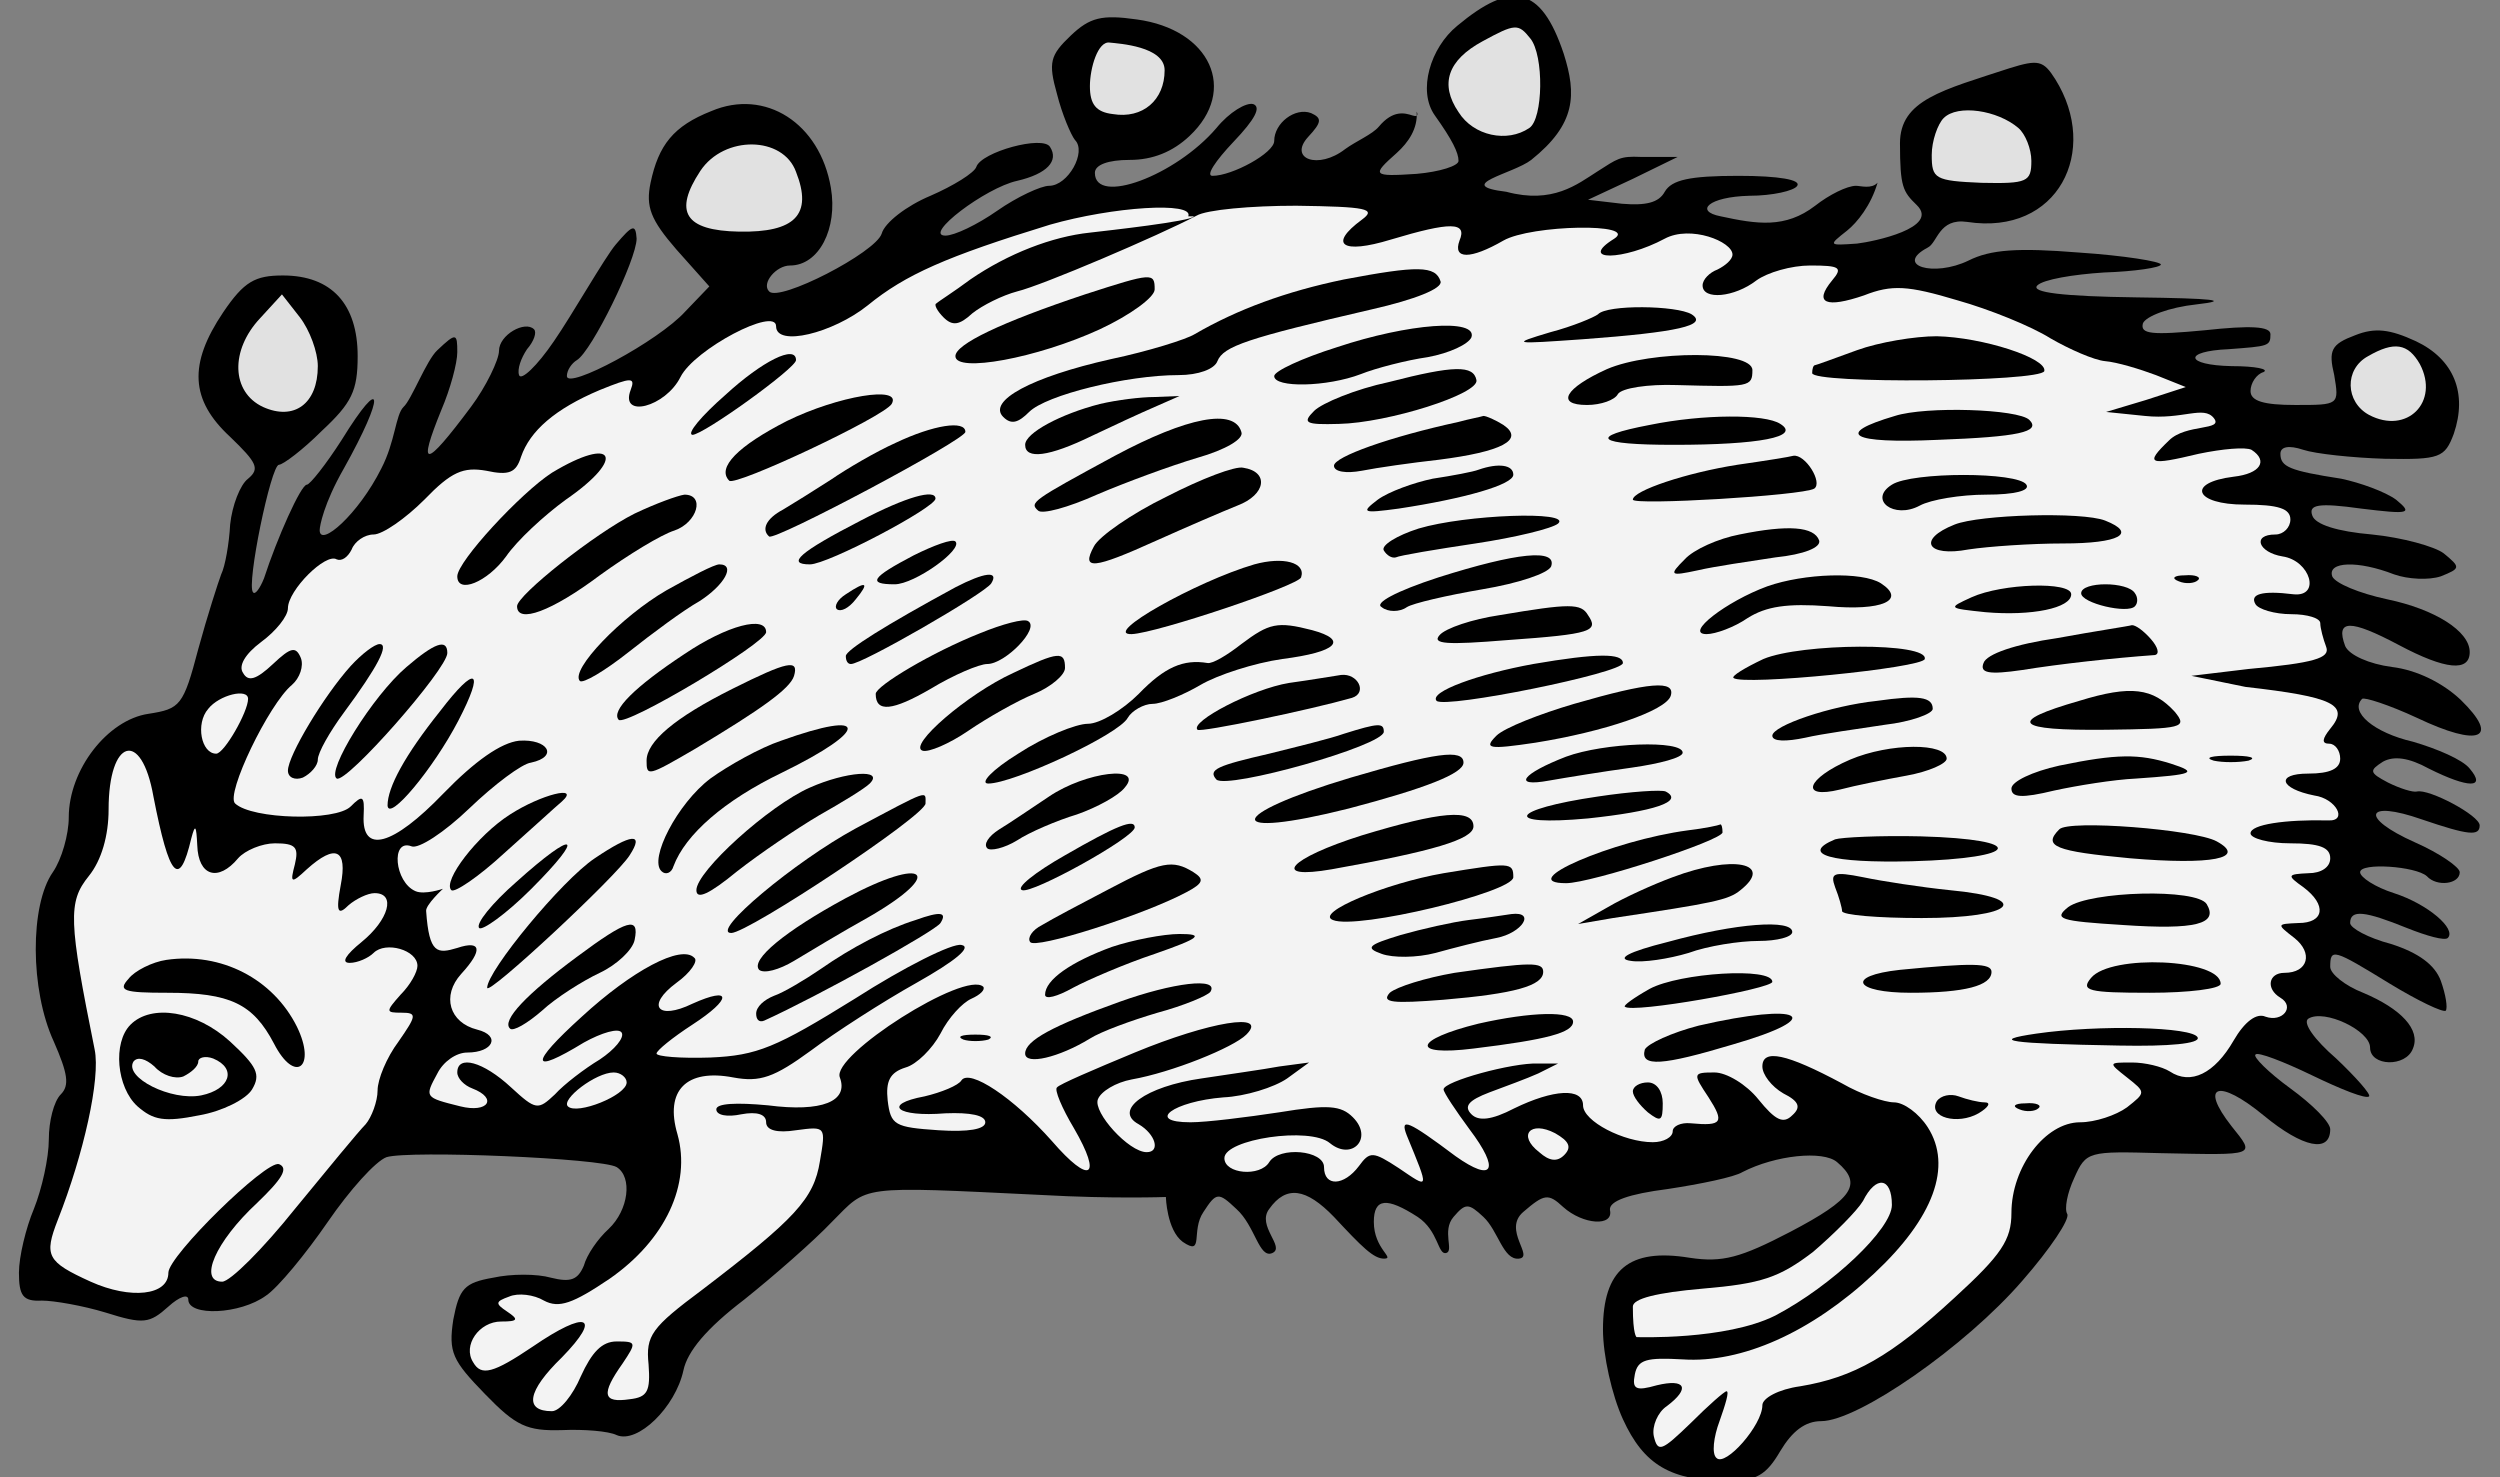 <?xml version="1.0" encoding="UTF-8" standalone="no"?>
<!DOCTYPE svg PUBLIC "-//W3C//DTD SVG 1.1//EN" "http://www.w3.org/Graphics/SVG/1.1/DTD/svg11.dtd">
<svg xmlns:dc="http://purl.org/dc/elements/1.1/" version="1.1" xmlns:xl="http://www.w3.org/1999/xlink" xmlns="http://www.w3.org/2000/svg" viewBox="63 90 297 175.5" width="297" height="175.5">
  <rect x="63" y="90" width="297" height="175.5" fill="#808080" stroke="none"/>
  <defs>
    <clipPath id="artboard_clip_path">
      <path d="M 63 90 L 360 90 L 360 265.5 L 63 265.5 Z"/>
    </clipPath>
  </defs>
  <g id="Hedgehog_Impaling_Grapes_(2)" stroke="none" stroke-opacity="1" stroke-dasharray="none" fill="none" fill-opacity="1">
    <title>Hedgehog Impaling Grapes (2)</title>
    <g id="Hedgehog_Impaling_Grapes_(2)_Layer_2" clip-path="url(#artboard_clip_path)">
      <title>Layer 2</title>
      <g id="Group_1074">
        <g id="Graphic_1183">
          <path d="M 230.798 103.715 C 229.901 103.429 228.506 103.011 226.803 105.047 C 226.038 105.962 224.111 106.763 222.809 107.709 C 219.613 110.195 216.033 108.878 218.4 106.274 C 220.057 104.499 220.057 104.026 218.755 103.434 C 216.862 102.724 214.376 104.617 214.376 106.748 C 214.376 108.168 209.405 110.89 207.038 110.89 C 206.21 110.89 207.393 109.115 209.524 106.866 C 212.127 104.144 212.837 102.724 211.891 102.369 C 211.062 102.132 209.05 103.316 207.512 105.209 C 202.659 110.89 193.072 114.441 193.072 110.535 C 193.072 109.588 194.611 108.997 197.215 108.997 C 199.937 108.997 202.304 108.05 204.316 106.156 C 210.115 100.712 206.801 93.492 198.043 92.309 C 193.901 91.717 192.481 92.072 190.232 94.202 C 187.746 96.569 187.51 97.398 188.575 101.185 C 189.167 103.552 190.232 106.038 190.705 106.629 C 192.125 108.05 189.877 112.074 187.628 112.074 C 186.681 112.074 183.841 113.376 181.474 115.033 C 179.107 116.69 176.384 117.991 175.319 117.991 C 172.597 117.991 180.053 112.311 183.841 111.482 C 187.391 110.654 188.812 109.115 187.746 107.458 C 186.918 106.038 179.58 108.05 178.988 109.825 C 178.751 110.535 176.266 112.074 173.544 113.257 C 170.703 114.441 168.1 116.453 167.745 117.755 C 167.034 120.004 155.554 125.921 154.371 124.619 C 153.424 123.672 155.199 121.542 156.856 121.542 C 160.288 121.542 162.537 117.163 161.709 112.311 C 160.407 104.617 153.897 100.475 147.506 103.197 C 143.009 104.973 141.233 107.221 140.286 111.719 C 139.695 114.559 140.286 116.098 143.364 119.648 L 147.269 124.028 L 144.429 126.986 C 141.233 130.537 130.345 136.336 130.345 134.679 C 130.345 133.969 130.936 133.141 131.528 132.786 C 133.304 131.721 138.629 120.832 138.629 118.347 C 138.511 116.571 138.156 116.69 136.144 119.057 C 134.842 120.595 130.936 127.46 128.806 130.537 C 126.794 133.496 124.9 135.271 124.664 134.561 C 124.427 133.851 124.9 132.549 125.611 131.484 C 126.439 130.537 126.794 129.472 126.439 129.117 C 125.374 128.052 122.282 129.782 122.282 131.676 C 122.282 132.741 120.728 135.966 118.953 138.334 C 113.391 145.79 112.592 145.686 115.432 138.703 C 116.497 136.218 117.326 133.141 117.326 131.839 C 117.326 129.59 117.207 129.472 114.959 131.602 C 113.657 132.786 111.881 137.52 110.935 138.348 C 109.988 139.295 109.958 142.461 108.301 145.657 C 105.579 151.101 100.978 155.11 100.978 152.98 C 100.978 152.506 101.466 149.829 103.833 145.686 C 108.804 136.81 108.568 134.206 103.597 142.254 C 101.703 145.213 99.809 147.58 99.454 147.58 C 98.744 147.58 95.904 153.971 94.365 158.705 C 93.892 159.889 93.3 160.717 93.063 160.362 C 92.235 159.534 95.194 145.213 96.14 145.213 C 96.614 145.213 98.981 143.438 101.23 141.189 C 104.78 137.875 105.49 136.455 105.49 132.312 C 105.49 126.158 102.413 122.726 96.614 122.726 C 93.3 122.726 91.998 123.436 89.513 127.105 C 85.37 133.259 85.607 137.52 90.341 141.899 C 93.537 144.976 93.892 145.686 92.471 146.87 C 91.525 147.58 90.578 150.065 90.341 152.314 C 90.223 154.563 89.749 157.285 89.276 158.232 C 88.921 159.179 87.619 163.203 86.554 167.108 C 84.778 173.855 84.423 174.21 80.636 174.801 C 75.784 175.512 71.168 181.429 71.168 187.11 C 71.168 189.122 70.339 192.081 69.274 193.62 C 66.552 197.525 66.552 207.585 69.392 213.74 C 71.049 217.527 71.286 218.947 70.221 220.013 C 69.392 220.841 68.801 223.208 68.801 225.339 C 68.801 227.587 67.972 231.256 67.025 233.623 C 66.078 235.872 65.25 239.304 65.25 241.198 C 65.25 243.92 65.723 244.63 67.972 244.512 C 69.392 244.512 72.825 245.104 75.547 245.932 C 80.044 247.352 80.754 247.234 83.003 245.222 C 84.305 244.038 85.37 243.683 85.37 244.394 C 85.37 246.406 91.525 246.169 94.602 243.92 C 96.022 242.973 99.336 238.949 101.94 235.162 C 104.544 231.375 107.621 227.942 108.923 227.469 C 111.645 226.64 134.487 227.587 136.262 228.653 C 138.156 229.836 137.683 233.742 135.316 235.99 C 134.014 237.174 132.712 239.068 132.357 240.37 C 131.647 242.026 130.818 242.382 128.451 241.79 C 126.794 241.316 123.717 241.316 121.587 241.79 C 118.154 242.382 117.562 243.092 116.852 246.761 C 116.261 250.666 116.734 251.613 120.64 255.637 C 124.309 259.425 125.611 260.016 129.753 259.898 C 132.357 259.78 135.316 260.016 136.262 260.49 C 138.748 261.555 143.245 257.176 144.192 252.797 C 144.666 250.548 146.914 247.826 151.412 244.394 C 154.962 241.553 159.696 237.411 161.827 235.162 C 166.206 230.783 164.667 230.901 186.8 231.966 C 195.203 232.44 201.505 232.203 201.505 232.203 C 201.505 232.203 201.609 236.109 203.502 237.529 C 206.106 239.304 204.434 236.227 205.973 233.978 C 207.512 231.611 207.748 231.611 209.879 233.623 C 212.127 235.635 212.567 239.566 214.154 238.861 C 215.742 238.155 212.246 235.635 213.784 233.623 C 215.796 230.783 218.163 231.138 221.477 234.57 C 224.791 238.121 226.196 239.566 227.469 239.526 C 228.742 239.487 226.211 238.358 226.211 235.162 C 226.211 232.321 227.75 232.203 231.419 234.57 C 233.904 236.227 233.804 239.09 234.792 238.861 C 235.78 238.631 234.26 236.227 235.68 234.57 C 237.1 232.913 237.455 232.913 239.23 234.57 C 241.006 236.227 241.57 239.724 243.447 239.526 C 245.324 239.328 241.479 236.109 243.965 233.978 C 246.45 231.848 246.923 231.73 248.699 233.387 C 251.066 235.517 254.735 235.754 254.261 233.742 C 254.143 232.677 256.51 231.848 261.126 231.256 C 265.032 230.665 269.056 229.836 270.002 229.244 C 273.908 227.232 279.589 226.64 281.246 228.061 C 284.323 230.665 283.14 232.44 275.683 236.345 C 269.766 239.423 267.635 240.014 263.73 239.423 C 256.51 238.239 253.433 240.843 253.433 247.944 C 253.433 251.021 254.498 255.756 255.8 258.596 C 258.285 264.04 261.481 265.934 268.346 265.934 C 271.659 265.934 272.843 265.224 274.5 262.383 C 275.92 260.016 277.459 258.833 279.352 258.833 C 283.731 258.833 296.514 249.956 303.26 242.145 C 306.574 238.358 308.941 234.807 308.586 234.215 C 308.231 233.623 308.586 231.73 309.414 229.954 C 310.835 226.759 311.071 226.759 319.711 226.996 C 331.191 227.232 330.955 227.351 328.114 223.8 C 324.209 218.829 326.576 218.119 331.902 222.498 C 336.636 226.404 339.831 226.996 339.831 224.155 C 339.831 223.327 337.701 221.196 335.097 219.303 C 332.493 217.409 330.6 215.515 330.955 215.279 C 331.191 214.923 334.269 216.107 337.701 217.764 C 341.133 219.421 344.092 220.604 344.447 220.249 C 344.684 220.013 342.909 218.001 340.541 215.752 C 337.938 213.503 336.517 211.491 337.228 211.018 C 339.121 209.834 344.565 212.438 344.565 214.45 C 344.565 216.699 348.826 216.817 349.655 214.568 C 350.602 212.32 348.234 209.834 343.737 207.941 C 341.607 207.112 339.831 205.692 339.831 204.863 C 339.831 202.615 340.186 202.733 346.933 206.875 C 350.246 208.887 353.205 210.308 353.56 210.071 C 353.797 209.716 353.56 208.177 352.969 206.52 C 352.259 204.627 350.365 203.206 347.051 202.141 C 344.329 201.431 342.198 200.248 342.198 199.656 C 342.198 197.999 343.974 198.236 348.945 200.248 C 351.312 201.194 353.442 201.786 353.797 201.431 C 354.862 200.366 351.43 197.407 347.406 196.105 C 345.157 195.395 343.382 194.211 343.382 193.62 C 343.382 192.436 350.01 192.91 351.312 194.093 C 352.495 195.395 355.217 195.04 355.217 193.62 C 355.217 193.028 352.85 191.371 349.891 190.069 C 343.264 187.11 343.974 184.98 350.72 187.347 C 356.283 189.241 357.584 189.359 357.584 188.057 C 357.584 186.874 351.548 183.678 350.128 184.033 C 349.655 184.151 348.116 183.678 346.696 182.968 C 344.447 181.784 344.447 181.548 346.104 180.482 C 347.406 179.772 349.181 180.009 351.548 181.311 C 356.283 183.678 358.413 183.678 356.401 181.311 C 355.572 180.246 352.495 178.944 349.655 178.115 C 345.039 177.05 342.08 174.565 343.619 173.026 C 343.855 172.789 346.814 173.736 350.128 175.275 C 357.584 178.825 360.07 177.76 355.336 173.144 C 353.205 171.132 350.128 169.594 347.169 169.239 C 344.447 168.884 342.08 167.819 341.607 166.753 C 340.423 163.558 342.198 163.558 347.998 166.635 C 353.56 169.594 356.401 169.831 356.401 167.463 C 356.401 164.978 352.259 162.374 346.577 161.191 C 343.264 160.481 340.423 159.297 340.068 158.469 C 339.476 156.693 343.145 156.575 347.406 158.232 C 349.063 158.824 351.548 158.942 352.969 158.469 C 355.336 157.522 355.336 157.403 353.324 155.746 C 352.259 154.918 348.353 153.853 344.802 153.498 C 340.66 153.143 338.056 152.314 337.701 151.249 C 337.228 149.947 338.411 149.71 343.5 150.42 C 349.3 151.131 349.655 151.012 347.643 149.355 C 346.341 148.408 343.382 147.343 341.133 146.87 C 334.979 145.923 333.914 145.45 333.914 143.911 C 333.914 143.083 334.86 142.846 336.636 143.438 C 338.056 143.911 342.435 144.384 346.341 144.503 C 352.85 144.621 353.442 144.384 354.507 141.544 C 356.164 136.691 354.507 132.667 350.01 130.537 C 346.933 129.117 345.157 128.88 342.79 129.827 C 339.95 130.892 339.595 131.602 340.305 134.561 C 340.897 138.112 340.897 138.112 335.689 138.112 C 331.902 138.112 330.363 137.638 330.363 136.455 C 330.363 135.508 331.073 134.443 331.902 134.206 C 332.612 133.851 330.955 133.496 328.114 133.496 C 322.552 133.378 322.315 131.721 327.759 131.484 C 332.493 131.129 332.73 131.129 332.73 129.709 C 332.73 128.762 330.363 128.643 324.919 129.235 C 318.646 129.827 317.226 129.709 317.581 128.407 C 317.936 127.578 320.658 126.513 323.972 126.158 C 328.114 125.684 325.984 125.448 316.871 125.329 C 307.994 125.211 304.207 124.738 305.035 123.909 C 305.745 123.199 309.296 122.607 312.965 122.371 C 316.634 122.252 319.711 121.779 319.711 121.424 C 319.711 121.069 315.332 120.359 310.006 120.004 C 302.668 119.412 299.473 119.648 296.869 120.95 C 292.726 122.962 287.992 121.542 292.016 119.412 C 293.2 118.82 293.321 115.879 296.706 116.364 C 307.505 118.02 312.492 107.931 307.166 99.41 C 305.745 97.161 305.154 97.043 301.721 98.108 C 293.792 100.712 288.708 101.861 288.717 107.044 C 288.726 112.226 289.056 112.753 290.714 114.367 C 293.472 117.051 285.625 118.702 283.613 118.938 C 280.181 119.175 280.181 119.175 282.43 117.4 C 283.62 116.448 285.276 114.401 286.054 111.704 C 285.335 112.491 284.034 112.074 283.495 112.074 C 282.43 112.074 280.299 113.139 278.642 114.441 C 275.092 117.163 271.741 116.634 267.413 115.698 C 264.257 115.086 265.978 113.376 270.831 113.257 C 273.553 113.257 276.157 112.666 276.512 112.074 C 276.985 111.364 274.382 110.89 269.529 110.89 C 263.73 110.89 261.599 111.364 260.771 112.784 C 260.061 114.086 258.522 114.441 255.682 114.204 L 251.658 113.731 L 256.983 111.245 L 262.309 108.642 L 257.93 108.642 C 255.445 108.523 255.15 108.856 252.767 110.372 C 250.384 111.889 247.465 114.268 241.953 112.784 C 235.541 112.003 242.781 110.654 244.911 108.997 C 250.237 104.736 250.311 101.244 248.773 96.392 C 246.051 88.225 242.515 87.737 236.124 93.063 C 232.928 95.667 231.38 100.793 233.461 103.715 C 235.541 106.637 236.272 108.138 236.272 109.115 C 236.272 109.707 234.023 110.417 231.301 110.654 C 225.975 111.009 225.936 110.826 228.934 108.168 C 230.317 106.913 231.447 105.286 231.3 103.269 C 231.3 103.269 231.694 104.001 230.798 103.715 Z" fill="black"/>
        </g>
        <g id="Graphic_1182">
          <path d="M 244.793 94.557 C 246.45 96.569 246.332 104.144 244.675 105.209 C 242.071 106.985 238.047 106.156 236.272 103.316 C 234.023 100.002 234.97 97.161 239.112 94.912 C 243.018 92.782 243.373 92.782 244.793 94.557 Z" fill="#e1e1e1"/>
        </g>
        <g id="Graphic_1181">
          <path d="M 201.357 98.345 C 201.357 101.895 198.753 104.144 195.203 103.552 C 193.191 103.316 192.481 102.369 192.481 100.238 C 192.481 98.108 193.427 94.824 194.848 95.06 C 195.913 95.179 201.357 95.504 201.357 98.345 Z" fill="#e1e1e1"/>
        </g>
        <g id="Graphic_1180">
          <path d="M 302.786 105.209 C 303.615 105.919 304.325 107.695 304.325 109.115 C 304.325 111.6 303.852 111.837 298.407 111.719 C 292.845 111.482 292.49 111.245 292.49 108.405 C 292.49 106.748 293.2 104.736 293.91 104.026 C 295.567 102.369 300.301 103.079 302.786 105.209 Z" fill="#e1e1e1"/>
        </g>
        <g id="Graphic_1179">
          <path d="M 157.566 110.417 C 159.578 115.506 157.448 117.636 150.82 117.518 C 144.31 117.4 143.009 115.151 146.204 110.298 C 149.045 106.038 156.028 106.156 157.566 110.417 Z" fill="#e1e1e1"/>
        </g>
        <g id="Graphic_1178">
          <path d="M 204.834 115.698 C 204.597 116.29 194.493 117.4 192.481 117.636 C 187.983 118.11 182.776 120.122 178.278 123.199 C 176.384 124.619 174.491 125.803 174.254 126.04 C 173.899 126.158 174.372 126.986 175.083 127.697 C 176.148 128.762 176.976 128.643 178.515 127.223 C 179.698 126.276 182.065 125.093 183.841 124.619 C 186.8 123.909 200.647 117.991 205.144 115.624 C 206.328 114.914 211.654 114.441 216.98 114.441 C 225.383 114.559 226.567 114.796 224.791 116.098 C 220.767 119.057 222.424 120.24 228.223 118.465 C 235.325 116.335 237.337 116.335 236.39 118.583 C 235.561 120.832 237.692 120.832 241.597 118.583 C 244.911 116.69 257.723 116.468 254.764 118.361 C 250.385 121.083 255.904 120.965 260.756 118.361 C 263.833 116.704 268.819 118.702 268.819 120.24 C 268.819 120.832 267.99 121.542 267.044 122.016 C 266.097 122.371 265.268 123.199 265.268 123.909 C 265.268 125.684 269.056 125.329 271.659 123.317 C 272.961 122.371 275.802 121.542 278.051 121.542 C 281.601 121.542 281.956 121.779 280.654 123.317 C 278.406 126.04 279.944 126.631 284.442 125.093 C 287.756 123.791 289.649 123.909 295.567 125.684 C 299.354 126.75 304.325 128.762 306.574 130.182 C 308.823 131.484 311.781 132.786 313.083 132.904 C 314.504 133.022 317.226 133.851 319.119 134.561 L 322.67 135.981 L 317.936 137.52 L 313.202 138.94 L 317.817 139.414 C 322.315 139.887 324.775 138.134 325.999 139.665 C 327.223 141.196 322.685 140.316 320.673 142.328 C 317.714 145.169 318.291 145.331 324.209 143.911 C 327.049 143.319 329.771 143.083 330.481 143.438 C 332.493 144.739 331.547 146.278 328.351 146.633 C 322.67 147.343 323.735 149.947 329.653 149.947 C 333.677 149.947 335.097 150.42 335.097 151.722 C 335.097 152.669 334.269 153.498 333.322 153.498 C 330.481 153.498 331.31 155.628 334.15 156.101 C 337.464 156.575 338.766 160.954 335.452 160.599 C 331.665 160.126 330.245 160.599 330.955 161.782 C 331.31 162.374 333.204 162.966 335.216 162.966 C 337.109 162.966 338.648 163.439 338.648 164.031 C 338.648 164.623 339.003 165.925 339.358 166.872 C 339.831 168.174 337.938 168.765 330.126 169.475 L 323.336 170.289 L 329.771 171.606 C 340.186 172.789 342.198 173.736 339.831 176.577 C 338.885 177.76 338.766 178.352 339.713 178.352 C 340.423 178.352 341.015 179.181 341.015 180.127 C 341.015 181.311 339.831 181.903 337.228 181.903 C 333.322 181.903 333.795 183.678 337.938 184.506 C 340.541 184.862 341.962 187.584 339.595 187.465 C 334.505 187.347 330.363 187.939 330.363 189.004 C 330.363 189.596 332.493 190.187 335.097 190.187 C 338.529 190.187 339.831 190.661 339.831 191.963 C 339.831 193.028 338.766 193.738 337.228 193.738 C 334.742 193.856 334.624 193.975 336.636 195.395 C 339.476 197.525 339.121 199.656 336.044 199.656 C 333.44 199.774 333.44 199.774 335.571 201.431 C 337.819 203.206 337.228 205.573 334.387 205.573 C 332.493 205.573 332.138 207.467 333.914 208.532 C 335.689 209.597 334.15 211.491 332.138 210.781 C 331.073 210.308 329.653 211.373 328.351 213.622 C 326.102 217.527 323.262 218.947 320.776 217.291 C 319.829 216.699 317.817 216.225 316.279 216.225 C 313.438 216.225 313.438 216.225 315.687 218.001 C 317.936 219.776 317.936 219.776 315.687 221.551 C 314.385 222.498 311.9 223.327 310.124 223.327 C 305.982 223.327 301.958 228.653 301.958 234.097 C 301.958 237.292 300.774 239.068 295.212 244.157 C 287.637 251.14 283.258 253.625 276.867 254.69 C 274.263 255.045 272.37 256.111 272.37 256.939 C 272.37 259.306 267.99 264.277 266.925 263.212 C 266.333 262.738 266.57 260.726 267.28 258.833 C 267.99 256.821 268.464 255.282 268.109 255.282 C 267.872 255.282 265.978 256.939 263.848 259.069 C 260.416 262.383 259.942 262.62 259.469 260.608 C 259.232 259.425 259.942 257.768 261.008 257.057 C 263.848 254.927 263.256 253.744 259.824 254.572 C 257.339 255.282 256.865 255.045 257.22 253.27 C 257.575 251.495 258.64 251.258 262.901 251.495 C 269.884 251.968 278.169 248.299 285.625 241.316 C 292.726 234.689 294.975 228.534 292.016 223.918 C 290.951 222.261 289.176 220.959 287.992 220.959 C 286.927 220.959 284.087 220.013 281.838 218.711 C 275.21 215.16 272.37 214.568 272.37 216.699 C 272.37 217.646 273.435 219.066 274.855 219.894 C 276.749 220.841 276.985 221.551 275.92 222.498 C 274.855 223.563 273.908 223.09 271.896 220.604 C 270.476 218.829 268.109 217.409 266.689 217.409 C 264.085 217.409 264.085 217.527 265.978 220.368 C 267.872 223.327 267.635 223.8 263.848 223.445 C 262.664 223.327 261.718 223.8 261.718 224.392 C 261.718 225.102 260.652 225.694 259.351 225.694 C 255.918 225.694 251.066 223.208 251.066 221.315 C 251.066 219.184 247.515 219.421 242.899 221.67 C 240.177 223.09 238.639 223.208 237.81 222.38 C 236.863 221.433 237.455 220.723 239.941 219.776 C 241.834 219.066 244.438 218.119 245.74 217.527 L 248.107 216.344 L 245.74 216.344 C 242.663 216.225 234.496 218.474 234.496 219.421 C 234.496 219.776 235.917 221.906 237.573 224.155 C 241.242 229.008 240.414 230.546 235.917 227.351 C 230.236 223.09 229.289 222.735 230.117 224.865 C 232.839 231.493 232.839 231.256 229.17 228.771 C 226.093 226.759 225.738 226.759 224.436 228.534 C 222.661 230.901 220.294 231.02 220.294 228.653 C 220.294 226.64 214.968 226.167 213.784 228.061 C 212.719 229.836 208.458 229.481 208.458 227.587 C 208.458 225.339 218.637 223.8 221.004 225.812 C 223.608 227.942 226.211 225.22 223.726 222.735 C 222.306 221.315 220.767 221.196 214.968 222.143 C 211.062 222.735 206.328 223.327 204.434 223.327 C 198.99 223.327 202.422 220.841 208.34 220.368 C 210.944 220.249 214.376 219.184 215.915 218.119 L 218.518 216.225 L 214.968 216.699 C 213.074 217.054 208.813 217.646 205.736 218.119 C 199.108 219.066 195.203 221.906 198.28 223.563 C 200.292 224.747 200.884 226.877 199.227 226.877 C 197.096 226.877 192.836 222.143 193.427 220.604 C 193.782 219.658 195.558 218.592 197.451 218.237 C 202.186 217.409 209.524 214.45 211.062 212.911 C 213.784 210.189 206.683 211.373 197.806 215.042 C 192.954 217.054 188.812 218.829 188.575 219.184 C 188.22 219.421 189.167 221.67 190.587 224.037 C 194.019 229.954 192.481 230.783 187.983 225.575 C 183.367 220.368 178.16 216.935 177.213 218.356 C 176.858 218.947 174.846 219.776 172.834 220.249 C 167.745 221.196 169.52 222.735 175.319 222.261 C 178.278 222.143 180.053 222.498 180.053 223.327 C 180.053 224.155 178.041 224.51 174.491 224.273 C 169.283 223.918 168.81 223.682 168.455 220.723 C 168.218 218.474 168.691 217.409 170.585 216.817 C 171.887 216.462 173.781 214.568 174.727 212.793 C 175.674 210.899 177.331 209.124 178.396 208.651 C 179.462 208.177 180.053 207.585 179.817 207.23 C 177.686 205.218 161.709 215.397 162.774 218.001 C 163.839 220.841 160.643 222.143 154.252 221.315 C 150.465 220.959 148.098 221.078 148.098 221.788 C 148.098 222.498 149.4 222.735 151.057 222.38 C 152.95 222.025 154.016 222.38 154.016 223.327 C 154.016 224.273 155.317 224.628 157.566 224.273 C 161.117 223.8 161.117 223.8 160.407 227.942 C 159.696 232.44 157.448 234.807 146.441 243.21 C 140.405 247.708 139.695 248.654 140.05 252.087 C 140.286 255.282 139.931 255.992 137.801 256.229 C 134.605 256.702 134.369 255.637 136.973 251.968 C 138.629 249.483 138.629 249.364 136.262 249.364 C 134.487 249.364 133.304 250.666 132.002 253.507 C 131.055 255.756 129.516 257.649 128.569 257.649 C 125.255 257.649 125.611 255.282 129.753 251.258 C 134.605 246.287 132.712 245.577 126.321 249.956 C 121.587 253.152 120.166 253.507 119.219 251.85 C 117.918 249.838 119.93 246.997 122.533 246.997 C 124.545 246.997 124.664 246.761 123.243 245.814 C 121.823 244.867 121.823 244.63 123.48 244.038 C 124.545 243.565 126.439 243.802 127.623 244.512 C 129.398 245.459 131.055 244.867 135.434 241.908 C 142.062 237.292 145.139 230.665 143.482 224.747 C 141.943 219.539 144.547 216.935 150.11 218.001 C 153.305 218.592 154.962 218.001 159.341 214.805 C 162.182 212.675 167.863 209.006 171.887 206.757 C 176.503 204.153 178.515 202.496 177.213 202.26 C 176.148 202.023 170.467 204.863 164.549 208.651 C 155.199 214.45 152.95 215.397 147.388 215.634 C 143.837 215.752 140.997 215.515 140.997 215.16 C 140.997 214.805 142.89 213.266 145.257 211.728 C 149.991 208.651 149.991 207.112 145.257 209.242 C 141.115 211.254 139.695 209.479 143.364 206.757 C 145.021 205.573 145.967 204.153 145.494 203.798 C 143.955 202.141 138.038 205.337 132.12 210.781 C 125.847 216.462 125.966 217.764 132.357 213.858 C 134.487 212.675 136.499 212.083 136.854 212.675 C 137.209 213.266 136.026 214.687 134.25 215.87 C 132.475 216.935 129.99 218.829 128.924 220.013 C 126.912 221.906 126.676 221.906 123.717 219.184 C 120.403 216.107 117.326 215.279 117.326 217.409 C 117.326 218.119 118.154 218.947 119.101 219.303 C 122.178 220.486 120.995 222.261 117.681 221.433 C 113.42 220.368 113.42 220.368 114.959 217.527 C 115.669 216.107 117.207 215.042 118.509 215.042 C 121.587 215.042 122.533 213.03 119.693 212.32 C 116.379 211.491 115.432 208.296 117.799 205.692 C 120.403 202.851 120.166 201.668 117.326 202.615 C 114.959 203.325 113.982 203.34 113.627 198.25 C 113.509 197.54 115.624 195.587 115.624 195.587 C 115.624 195.587 113.42 196.342 112.355 195.868 C 109.869 194.803 109.396 189.596 111.881 190.542 C 112.71 190.898 115.787 188.886 118.746 186.045 C 121.705 183.205 125.019 180.719 126.084 180.601 C 129.398 179.891 128.096 177.76 124.664 177.997 C 122.533 178.234 119.456 180.364 115.669 184.27 C 109.633 190.542 105.964 191.489 106.2 186.874 C 106.319 184.506 106.082 184.388 104.662 185.808 C 102.887 187.584 92.945 187.347 90.933 185.453 C 89.749 184.388 94.957 173.618 97.679 171.369 C 98.626 170.541 99.099 169.12 98.744 168.174 C 98.152 166.753 97.561 166.872 95.43 168.884 C 93.418 170.777 92.471 171.014 91.88 169.949 C 91.288 169.12 92.116 167.7 94.01 166.28 C 95.785 164.978 97.206 163.203 97.206 162.256 C 97.206 160.126 101.703 155.628 103.005 156.457 C 103.597 156.693 104.307 156.22 104.78 155.273 C 105.135 154.326 106.319 153.498 107.384 153.498 C 108.449 153.498 111.171 151.604 113.42 149.355 C 116.616 146.041 118.036 145.45 120.758 145.923 C 123.48 146.515 124.309 146.16 124.9 144.266 C 125.966 141.189 128.924 138.585 134.25 136.336 C 138.038 134.798 138.511 134.798 137.919 136.336 C 136.617 139.769 142.062 138.348 143.837 134.798 C 145.494 131.484 155.199 126.395 155.199 128.762 C 155.199 131.247 161.945 129.59 166.088 126.276 C 170.585 122.607 175.438 120.477 187.746 116.69 C 195.203 114.559 204.878 113.923 204.168 115.698 Z" fill="#f3f3f3"/>
        </g>
        <g id="Graphic_1177">
          <path d="M 100.756 133.496 C 100.756 137.993 97.916 140.005 94.247 138.348 C 90.459 136.573 90.341 131.602 93.892 127.815 L 96.495 124.974 L 98.626 127.697 C 99.809 129.235 100.756 131.839 100.756 133.496 Z" fill="#e1e1e1"/>
        </g>
        <g id="Graphic_1176">
          <path d="M 350.483 133.259 C 352.85 137.757 348.945 141.662 344.447 139.295 C 341.607 137.757 341.488 133.851 344.329 132.312 C 347.406 130.537 349.063 130.774 350.483 133.259 Z" fill="#e1e1e1"/>
        </g>
        <g id="Graphic_1175">
          <path d="M 92.471 173.026 C 92.471 174.565 89.631 179.536 88.684 179.536 C 86.909 179.536 86.199 175.985 87.737 174.21 C 89.039 172.553 92.471 171.724 92.471 173.026 Z" fill="#f3f3f3"/>
        </g>
        <g id="Graphic_1174">
          <path d="M 81.228 184.625 C 83.121 194.33 84.305 195.632 85.725 189.596 C 86.199 187.82 86.317 188.057 86.435 190.424 C 86.554 194.093 88.921 194.803 91.288 191.963 C 92.116 191.016 94.128 190.187 95.667 190.187 C 98.152 190.187 98.507 190.661 98.034 192.673 C 97.442 194.922 97.561 195.04 99.454 193.265 C 102.887 190.187 104.307 190.898 103.478 195.158 C 102.887 198.354 103.123 198.827 104.425 197.525 C 105.254 196.815 106.674 196.105 107.502 196.105 C 110.106 196.105 109.159 199.301 105.964 201.904 C 104.07 203.443 103.478 204.39 104.544 204.39 C 105.49 204.39 106.792 203.798 107.384 203.206 C 108.804 201.786 112.592 202.851 112.592 204.745 C 112.592 205.455 111.763 206.994 110.58 208.177 C 108.804 210.189 108.804 210.308 110.698 210.308 C 112.592 210.308 112.473 210.663 110.343 213.74 C 108.923 215.634 107.857 218.237 107.857 219.539 C 107.857 220.841 107.147 222.735 106.437 223.563 C 105.609 224.392 101.821 229.008 98.034 233.623 C 94.247 238.358 90.341 242.263 89.394 242.263 C 86.554 242.263 88.566 237.529 93.537 232.913 C 96.495 230.073 97.324 228.771 96.14 228.297 C 94.602 227.824 83.003 239.186 83.003 241.198 C 83.003 243.92 78.506 244.394 73.771 242.263 C 68.564 239.896 68.209 239.186 69.866 234.925 C 72.943 227.114 74.955 218.119 74.245 214.687 C 71.168 199.419 71.049 197.17 73.535 194.093 C 75.073 192.199 75.902 189.241 75.902 186.163 C 75.902 177.76 79.808 176.577 81.228 184.625 Z" fill="#f3f3f3"/>
        </g>
        <g id="Graphic_1173">
          <path d="M 137.446 218.592 C 137.446 220.131 131.528 222.498 130.463 221.433 C 129.635 220.604 133.777 217.409 135.907 217.409 C 136.736 217.409 137.446 218.001 137.446 218.592 Z" fill="#f3f3f3"/>
        </g>
        <g id="Graphic_1172">
          <path d="M 248.817 227.232 C 247.989 228.061 247.042 227.942 245.858 226.877 C 243.254 224.865 244.793 223.09 247.752 224.628 C 249.409 225.575 249.764 226.285 248.817 227.232 Z" fill="#f3f3f3"/>
        </g>
        <g id="Graphic_1171">
          <path d="M 287.756 233.15 C 287.756 235.99 280.654 242.737 273.908 246.287 C 267.99 249.246 257.427 248.847 257.427 248.847 C 257.427 248.847 256.983 248.654 256.983 245.222 C 256.983 244.275 259.824 243.565 265.268 243.092 C 272.251 242.5 274.382 241.79 278.406 238.713 C 280.891 236.582 283.613 233.86 284.323 232.677 C 285.862 229.599 287.756 229.836 287.756 233.15 Z" fill="#f3f3f3"/>
        </g>
        <g id="Graphic_1170">
          <path d="M 222.661 123.199 C 215.796 124.619 209.997 126.75 204.908 129.709 C 203.961 130.3 199.463 131.721 194.966 132.667 C 185.498 134.798 180.29 137.638 182.184 139.532 C 183.131 140.479 183.959 140.242 185.261 138.94 C 187.273 136.928 196.86 134.561 203.014 134.561 C 205.381 134.561 207.275 133.851 207.63 132.904 C 208.34 131.129 211.18 130.182 225.975 126.75 C 231.182 125.566 234.378 124.264 234.141 123.436 C 233.549 121.542 231.419 121.542 222.661 123.199 Z" fill="black"/>
        </g>
        <g id="Graphic_1169">
          <path d="M 191.889 124.974 C 181.947 128.288 176.503 130.892 176.503 132.312 C 176.503 134.324 186.208 132.549 193.664 129.117 C 197.215 127.46 200.174 125.329 200.174 124.383 C 200.174 122.371 199.937 122.371 191.889 124.974 Z" fill="black"/>
        </g>
        <g id="Graphic_1168">
          <path d="M 252.841 127.341 C 252.368 127.697 249.882 128.762 247.16 129.472 C 242.426 130.892 242.663 130.892 251.066 130.3 C 262.309 129.472 265.978 128.643 263.966 127.341 C 262.191 126.276 253.906 126.158 252.841 127.341 Z" fill="black"/>
        </g>
        <g id="Graphic_1167">
          <path d="M 221.832 131.247 C 217.69 132.549 214.376 134.088 214.376 134.679 C 214.376 136.1 220.649 135.981 224.673 134.443 C 226.448 133.733 230.117 132.786 232.603 132.431 C 235.206 131.957 237.455 130.892 237.81 130.064 C 238.52 127.815 230.354 128.407 221.832 131.247 Z" fill="black"/>
        </g>
        <g id="Graphic_1166">
          <path d="M 283.613 131.602 C 281.009 132.549 278.761 133.378 278.642 133.378 C 278.406 133.378 278.287 133.851 278.287 134.324 C 278.287 135.626 305.39 135.39 305.864 134.088 C 306.219 132.549 298.526 130.064 293.081 129.945 C 290.478 129.945 286.217 130.655 283.613 131.602 Z" fill="black"/>
        </g>
        <g id="Graphic_1165">
          <path d="M 149.163 136.928 C 146.322 139.414 144.547 141.544 145.257 141.662 C 146.559 141.662 157.566 133.733 157.566 132.786 C 157.566 130.892 153.542 132.904 149.163 136.928 Z" fill="black"/>
        </g>
        <g id="Graphic_1164">
          <path d="M 253.906 133.851 C 248.935 136.1 247.752 138.112 251.539 138.112 C 253.196 138.112 254.853 137.52 255.208 136.81 C 255.682 136.1 258.759 135.626 262.191 135.745 C 270.831 135.981 271.186 135.981 271.186 133.969 C 271.186 131.602 259.114 131.602 253.906 133.851 Z" fill="black"/>
        </g>
        <g id="Graphic_1163">
          <path d="M 227.987 135.39 C 224.081 136.218 220.057 137.875 219.11 138.822 C 217.69 140.242 218.045 140.479 222.069 140.36 C 227.868 140.242 238.757 136.81 238.402 135.153 C 238.047 133.378 235.798 133.378 227.987 135.39 Z" fill="black"/>
        </g>
        <g id="Graphic_1162">
          <path d="M 156.501 140.005 C 150.702 142.964 148.098 145.568 149.636 147.107 C 150.347 147.817 167.981 139.532 168.928 137.993 C 170.23 135.745 162.537 137.046 156.501 140.005 Z" fill="black"/>
        </g>
        <g id="Graphic_1161">
          <path d="M 193.664 137.993 C 189.048 139.177 184.788 141.426 184.788 142.846 C 184.788 144.621 187.628 144.266 192.717 141.781 C 195.203 140.597 198.517 139.059 200.174 138.348 L 203.132 137.046 L 200.174 137.165 C 198.517 137.165 195.676 137.52 193.664 137.993 Z" fill="black"/>
        </g>
        <g id="Graphic_1160">
          <path d="M 288.111 139.414 C 280.891 141.544 282.785 142.727 293.2 142.254 C 302.786 141.899 305.509 141.307 304.088 139.887 C 302.786 138.585 291.78 138.23 288.111 139.414 Z" fill="black"/>
        </g>
        <g id="Graphic_1159">
          <path d="M 195.439 144.148 C 185.616 149.474 185.261 149.71 186.326 150.657 C 186.8 151.131 189.877 150.302 193.309 148.764 C 196.623 147.343 202.067 145.331 205.263 144.384 C 208.577 143.438 210.825 142.136 210.47 141.307 C 209.642 138.467 204.079 139.532 195.439 144.148 Z" fill="black"/>
        </g>
        <g id="Graphic_1158">
          <path d="M 236.272 140.124 C 228.105 141.899 221.477 144.266 221.477 145.331 C 221.477 146.041 222.898 146.278 224.791 145.923 C 226.567 145.568 230.709 144.976 233.904 144.621 C 241.361 143.674 244.201 142.254 241.597 140.479 C 240.651 139.887 239.585 139.414 239.23 139.414 C 238.875 139.532 237.573 139.769 236.272 140.124 Z" fill="black"/>
        </g>
        <g id="Graphic_1157">
          <path d="M 258.996 140.479 C 251.539 141.899 252.604 142.846 261.836 142.846 C 272.014 142.846 276.985 141.899 274.5 140.36 C 272.725 139.177 265.387 139.177 258.996 140.479 Z" fill="black"/>
        </g>
        <g id="Graphic_1156">
          <path d="M 169.402 142.609 C 167.034 143.674 163.602 145.686 161.709 146.988 C 159.696 148.29 157.211 149.829 156.028 150.539 C 154.016 151.604 153.424 152.906 154.371 153.734 C 154.962 154.326 177.686 142.254 177.686 141.307 C 177.686 139.887 173.899 140.479 169.402 142.609 Z" fill="black"/>
        </g>
        <g id="Graphic_1155">
          <path d="M 128.569 146.16 C 124.9 148.527 117.326 156.693 117.326 158.469 C 117.326 160.599 120.876 159.179 123.125 156.101 C 124.427 154.208 127.623 151.249 130.226 149.355 C 137.446 144.384 136.026 141.662 128.569 146.16 Z" fill="black"/>
        </g>
        <g id="Graphic_1154">
          <path d="M 269.411 145.213 C 263.375 146.16 256.983 148.29 256.983 149.355 C 256.983 150.065 277.104 148.882 278.524 148.053 C 279.589 147.343 277.459 143.911 276.038 144.148 C 275.683 144.266 272.725 144.739 269.411 145.213 Z" fill="black"/>
        </g>
        <g id="Graphic_1153">
          <path d="M 201.594 149 C 197.451 151.012 193.546 153.734 192.954 154.918 C 191.415 157.758 192.836 157.64 200.41 154.208 C 203.843 152.669 208.222 150.776 209.997 150.065 C 213.429 148.764 213.784 146.041 210.707 145.568 C 209.76 145.331 205.736 146.87 201.594 149 Z" fill="black"/>
        </g>
        <g id="Graphic_1152">
          <path d="M 238.639 145.805 C 238.047 146.041 235.561 146.515 233.194 146.87 C 230.946 147.343 227.987 148.408 226.685 149.355 C 224.673 150.894 224.791 151.012 229.17 150.42 C 236.982 149.237 242.781 147.58 242.781 146.396 C 242.781 145.213 241.006 144.976 238.639 145.805 Z" fill="black"/>
        </g>
        <g id="Graphic_1151">
          <path d="M 287.756 147.58 C 284.915 149.355 287.992 151.722 291.069 150.065 C 292.371 149.355 295.922 148.764 298.999 148.764 C 302.313 148.764 304.207 148.29 303.733 147.58 C 302.786 146.041 290.123 146.041 287.756 147.58 Z" fill="black"/>
        </g>
        <g id="Graphic_1150">
          <path d="M 138.393 151.012 C 133.659 153.379 124.427 160.717 124.427 162.019 C 124.427 164.15 128.569 162.611 134.25 158.35 C 137.683 155.865 141.588 153.498 143.127 153.024 C 145.849 152.077 146.796 148.764 144.31 148.764 C 143.482 148.882 140.878 149.829 138.393 151.012 Z" fill="black"/>
        </g>
        <g id="Graphic_1149">
          <path d="M 165.259 151.841 C 157.921 155.628 156.383 157.048 159.223 157.048 C 161.353 157.048 174.136 150.302 174.136 149.237 C 174.136 148.053 170.703 149 165.259 151.841 Z" fill="black"/>
        </g>
        <g id="Graphic_1148">
          <path d="M 231.537 152.788 C 228.934 153.616 227.04 154.8 227.395 155.391 C 227.75 155.983 228.342 156.338 228.815 156.22 C 229.289 155.983 233.549 155.273 238.284 154.563 C 243.018 153.853 247.397 152.788 248.107 152.196 C 249.764 150.657 237.1 151.131 231.537 152.788 Z" fill="black"/>
        </g>
        <g id="Graphic_1147">
          <path d="M 295.212 152.314 C 290.714 154.089 291.898 156.22 296.869 155.273 C 299.236 154.918 304.325 154.563 308.112 154.563 C 314.74 154.563 316.989 153.379 313.083 151.841 C 310.361 150.776 298.171 151.131 295.212 152.314 Z" fill="black"/>
        </g>
        <g id="Graphic_1146">
          <path d="M 269.647 153.498 C 267.162 153.971 264.203 155.273 263.138 156.457 C 261.244 158.35 261.363 158.469 264.677 157.758 C 266.689 157.285 270.831 156.693 273.908 156.22 C 277.34 155.865 279.352 155.036 279.116 154.208 C 278.524 152.551 275.447 152.314 269.647 153.498 Z" fill="black"/>
        </g>
        <g id="Graphic_1145">
          <path d="M 171.532 155.983 C 166.561 158.587 165.969 159.415 169.283 159.415 C 171.65 159.415 177.45 155.273 176.503 154.326 C 176.148 153.971 173.899 154.8 171.532 155.983 Z" fill="black"/>
        </g>
        <g id="Graphic_1144">
          <path d="M 212.009 157.048 C 205.144 159.06 193.782 165.451 197.451 165.333 C 200.41 165.215 217.335 159.534 217.572 158.587 C 218.163 156.812 215.441 156.101 212.009 157.048 Z" fill="black"/>
        </g>
        <g id="Graphic_1143">
          <path d="M 233.904 158.587 C 228.815 160.244 226.211 161.664 227.158 162.138 C 227.868 162.729 229.289 162.729 230.117 162.138 C 230.827 161.664 234.97 160.717 239.112 160.007 C 243.373 159.297 246.923 158.113 247.278 157.285 C 247.989 155.155 243.254 155.628 233.904 158.587 Z" fill="black"/>
        </g>
        <g id="Graphic_1142">
          <path d="M 142.18 160.126 C 136.854 163.203 130.7 169.594 131.883 170.896 C 132.238 171.251 134.842 169.712 137.683 167.463 C 140.523 165.215 144.192 162.493 146.086 161.427 C 149.045 159.534 150.465 157.048 148.453 157.048 C 147.861 157.048 145.139 158.469 142.18 160.126 Z" fill="black"/>
        </g>
        <g id="Graphic_1141">
          <path d="M 176.503 159.77 C 168.218 164.268 163.484 167.227 163.484 167.937 C 163.484 168.529 163.721 168.884 164.076 168.884 C 165.259 169.002 180.053 160.481 180.764 159.297 C 181.71 157.758 179.935 157.995 176.503 159.77 Z" fill="black"/>
        </g>
        <g id="Graphic_1140">
          <path d="M 272.961 159.652 C 268.109 161.427 263.02 165.333 265.742 165.333 C 266.807 165.333 269.056 164.505 270.594 163.439 C 272.843 162.019 275.328 161.664 280.181 162.019 C 286.572 162.611 289.531 161.309 286.454 159.297 C 284.205 157.877 277.34 158.113 272.961 159.652 Z" fill="black"/>
        </g>
        <g id="Graphic_1139">
          <path d="M 321.841 159.06 C 322.67 159.415 323.735 159.297 324.09 158.942 C 324.564 158.587 323.854 158.232 322.552 158.35 C 321.25 158.35 320.895 158.705 321.841 159.06 Z" fill="black"/>
        </g>
        <g id="Graphic_1138">
          <path d="M 163.484 160.599 C 162.537 161.191 162.064 162.019 162.419 162.374 C 162.892 162.729 163.839 162.256 164.667 161.191 C 166.324 159.179 165.969 158.942 163.484 160.599 Z" fill="black"/>
        </g>
        <g id="Graphic_1137">
          <path d="M 297.224 160.954 C 294.383 162.256 294.383 162.256 298.881 162.729 C 304.325 163.203 309.059 162.256 309.059 160.599 C 309.059 159.06 300.893 159.297 297.224 160.954 Z" fill="black"/>
        </g>
        <g id="Graphic_1136">
          <path d="M 310.243 160.481 C 310.243 161.664 315.805 162.966 316.634 162.019 C 316.989 161.664 316.989 160.954 316.634 160.481 C 315.805 159.06 310.243 159.06 310.243 160.481 Z" fill="black"/>
        </g>
        <g id="Graphic_1135">
          <path d="M 241.124 163.084 C 237.929 163.558 234.733 164.623 234.023 165.451 C 233.076 166.517 234.851 166.635 242.071 166.043 C 252.131 165.333 252.959 164.978 251.658 163.084 C 250.829 161.664 249.527 161.664 241.124 163.084 Z" fill="black"/>
        </g>
        <g id="Graphic_1134">
          <path d="M 179.462 165.215 C 173.781 167.463 167.034 171.488 167.034 172.434 C 167.034 174.683 169.046 174.446 173.544 171.843 C 176.266 170.186 179.343 168.884 180.29 168.884 C 182.42 168.884 186.563 164.623 185.143 163.794 C 184.669 163.439 182.065 164.15 179.462 165.215 Z" fill="black"/>
        </g>
        <g id="Graphic_1133">
          <path d="M 144.31 167.7 C 138.393 171.606 135.552 174.446 136.499 175.512 C 137.328 176.34 154.016 166.398 154.016 165.096 C 154.016 163.084 149.4 164.268 144.31 167.7 Z" fill="black"/>
        </g>
        <g id="Graphic_1132">
          <path d="M 210.47 166.517 C 208.813 167.819 207.038 168.884 206.446 168.765 C 203.606 168.292 201.357 169.239 198.28 172.434 C 196.386 174.328 193.664 175.985 192.244 175.985 C 190.824 175.985 187.036 177.524 183.959 179.536 C 180.882 181.429 179.343 183.086 180.408 183.086 C 183.367 183.086 195.913 177.287 196.978 175.275 C 197.451 174.446 198.872 173.618 199.937 173.618 C 201.002 173.618 203.606 172.553 205.618 171.369 C 207.63 170.186 212.009 168.765 215.323 168.292 C 221.832 167.463 223.253 166.043 218.874 164.86 C 214.731 163.794 213.784 164.031 210.47 166.517 Z" fill="black"/>
        </g>
        <g id="Graphic_1131">
          <path d="M 307.402 165.806 C 302.431 166.517 298.999 167.7 298.644 168.765 C 298.171 169.949 299.236 170.186 303.26 169.594 C 307.639 168.884 314.03 168.174 319.001 167.819 C 319.593 167.7 319.356 166.872 318.528 165.925 C 317.699 164.978 316.752 164.268 316.279 164.268 C 315.924 164.386 311.9 164.978 307.402 165.806 Z" fill="black"/>
        </g>
        <g id="Graphic_1130">
          <path d="M 104.662 169.12 C 101.466 172.671 97.206 179.772 97.206 181.548 C 97.206 182.376 98.034 182.731 98.981 182.376 C 99.928 181.903 100.756 180.956 100.756 180.246 C 100.756 179.417 102.176 176.932 103.833 174.683 C 107.857 169.239 109.278 166.517 108.094 166.517 C 107.502 166.517 105.964 167.7 104.662 169.12 Z" fill="black"/>
        </g>
        <g id="Graphic_1129">
          <path d="M 111.29 169.239 C 107.266 172.671 101.703 181.666 103.005 182.494 C 104.188 183.086 116.142 169.475 116.142 167.582 C 116.142 165.806 114.604 166.398 111.29 169.239 Z" fill="black"/>
        </g>
        <g id="Graphic_1128">
          <path d="M 272.488 168.292 C 270.239 169.357 268.701 170.304 268.937 170.541 C 270.002 171.488 291.425 169.357 291.661 168.292 C 292.135 166.28 276.985 166.398 272.488 168.292 Z" fill="black"/>
        </g>
        <g id="Graphic_1127">
          <path d="M 183.367 169.949 C 177.923 172.434 170.822 178.589 172.597 179.181 C 173.307 179.417 175.793 178.352 178.041 176.813 C 180.29 175.275 183.841 173.263 185.853 172.434 C 187.865 171.606 189.522 170.186 189.522 169.357 C 189.522 167.345 188.812 167.345 183.367 169.949 Z" fill="black"/>
        </g>
        <g id="Graphic_1126">
          <path d="M 245.148 168.884 C 238.639 170.067 232.721 172.198 233.668 173.263 C 234.733 174.21 255.8 169.949 255.8 168.765 C 255.8 167.582 252.723 167.582 245.148 168.884 Z" fill="black"/>
        </g>
        <g id="Graphic_1125">
          <path d="M 149.991 171.843 C 143.127 175.275 139.813 178.115 139.813 180.364 C 139.813 182.258 139.931 182.258 145.612 178.944 C 153.305 174.328 156.856 171.843 157.329 170.304 C 157.921 168.292 156.619 168.529 149.991 171.843 Z" fill="black"/>
        </g>
        <g id="Graphic_1124">
          <path d="M 115.314 174.446 C 111.053 179.772 109.041 183.56 109.041 185.69 C 109.159 187.702 114.485 181.311 117.444 175.63 C 120.64 169.475 119.575 168.884 115.314 174.446 Z" fill="black"/>
        </g>
        <g id="Graphic_1123">
          <path d="M 216.151 171.132 C 211.772 171.843 204.316 175.748 205.263 176.695 C 205.618 177.05 218.637 174.328 223.608 172.908 C 225.501 172.316 224.318 169.949 222.306 170.186 C 221.477 170.304 218.755 170.777 216.151 171.132 Z" fill="black"/>
        </g>
        <g id="Graphic_1122">
          <path d="M 250.001 173.618 C 245.977 174.801 241.716 176.458 240.769 177.405 C 239.23 178.944 239.822 179.062 245.385 178.234 C 253.551 176.932 260.889 174.446 261.481 172.671 C 262.073 170.777 258.996 171.014 250.001 173.618 Z" fill="black"/>
        </g>
        <g id="Graphic_1121">
          <path d="M 310.006 173.263 C 301.366 175.748 302.313 176.813 313.202 176.695 C 322.315 176.577 322.907 176.458 321.368 174.565 C 318.764 171.724 316.161 171.369 310.006 173.263 Z" fill="black"/>
        </g>
        <g id="Graphic_1120">
          <path d="M 285.98 173.263 C 280.418 173.855 273.553 176.222 273.553 177.405 C 273.553 178.115 275.21 178.115 277.459 177.642 C 279.471 177.168 283.85 176.577 286.927 176.103 C 290.004 175.748 292.608 174.801 292.608 174.21 C 292.608 172.789 290.951 172.553 285.98 173.263 Z" fill="black"/>
        </g>
        <g id="Graphic_1119">
          <path d="M 155.791 177.997 C 153.305 178.825 149.518 180.956 147.388 182.494 C 143.482 185.453 140.05 192.081 141.588 193.501 C 142.062 193.975 142.772 193.738 143.009 192.91 C 144.429 189.122 149.045 185.098 155.909 181.784 C 166.324 176.695 166.324 174.21 155.791 177.997 Z" fill="black"/>
        </g>
        <g id="Graphic_1118">
          <path d="M 222.661 177.168 C 221.004 177.76 217.098 178.707 213.784 179.536 C 207.63 180.956 206.446 181.429 207.512 182.613 C 208.813 183.796 227.395 178.589 227.395 176.932 C 227.395 175.867 226.803 175.867 222.661 177.168 Z" fill="black"/>
        </g>
        <g id="Graphic_1117">
          <path d="M 249.054 179.891 C 243.846 181.903 242.544 183.56 247.042 182.731 C 249.054 182.376 253.433 181.666 256.865 181.193 C 260.179 180.719 262.901 180.009 262.901 179.417 C 262.901 177.879 253.551 178.234 249.054 179.891 Z" fill="black"/>
        </g>
        <g id="Graphic_1116">
          <path d="M 282.785 180.246 C 277.577 182.494 276.749 184.98 281.601 183.796 C 283.376 183.323 286.927 182.613 289.531 182.139 C 292.135 181.666 294.265 180.719 294.265 180.127 C 294.265 178.234 287.519 178.234 282.785 180.246 Z" fill="black"/>
        </g>
        <g id="Graphic_1115">
          <path d="M 223.489 182.376 C 208.458 186.874 208.222 189.832 223.253 186.045 C 232.248 183.678 236.863 181.903 236.863 180.601 C 236.863 178.944 233.549 179.417 223.489 182.376 Z" fill="black"/>
        </g>
        <g id="Graphic_1114">
          <path d="M 307.639 180.956 C 304.443 181.666 301.958 182.849 301.958 183.678 C 301.958 184.743 303.142 184.862 307.047 183.915 C 309.769 183.323 314.149 182.613 316.752 182.494 C 323.617 182.021 324.209 181.784 320.895 180.719 C 317.107 179.536 314.504 179.536 307.639 180.956 Z" fill="black"/>
        </g>
        <g id="Graphic_1113">
          <path d="M 325.984 180.364 C 327.049 180.601 328.943 180.601 330.126 180.364 C 331.191 180.009 330.245 179.772 327.996 179.772 C 325.747 179.772 324.8 180.009 325.984 180.364 Z" fill="black"/>
        </g>
        <g id="Graphic_1112">
          <path d="M 159.223 183.56 C 154.371 185.69 145.731 193.501 145.731 195.75 C 145.731 196.934 147.269 196.224 150.583 193.501 C 153.305 191.371 157.684 188.412 160.288 186.874 C 163.01 185.335 165.733 183.678 166.324 183.086 C 168.1 181.311 163.484 181.666 159.223 183.56 Z" fill="black"/>
        </g>
        <g id="Graphic_1111">
          <path d="M 187.628 184.625 C 185.498 186.045 182.894 187.82 181.71 188.53 C 180.408 189.359 179.817 190.306 180.29 190.779 C 180.645 191.134 182.302 190.779 183.841 189.832 C 185.261 188.886 188.575 187.465 190.942 186.755 C 193.309 185.927 195.913 184.506 196.623 183.56 C 198.99 180.837 192.007 181.666 187.628 184.625 Z" fill="black"/>
        </g>
        <g id="Graphic_1110">
          <path d="M 252.841 184.625 C 242.308 186.163 241.361 188.175 251.658 187.229 C 259.469 186.4 263.138 185.217 260.889 184.033 C 260.416 183.796 256.747 184.033 252.841 184.625 Z" fill="black"/>
        </g>
        <g id="Graphic_1109">
          <path d="M 123.599 186.755 C 119.693 189.241 115.55 194.685 116.616 195.75 C 116.971 196.105 119.811 194.211 122.888 191.371 C 126.084 188.53 129.043 185.808 129.753 185.217 C 132.002 183.205 127.267 184.388 123.599 186.755 Z" fill="black"/>
        </g>
        <g id="Graphic_1108">
          <path d="M 164.667 188.412 C 157.448 192.318 147.269 200.839 149.873 200.839 C 151.885 200.839 172.952 186.874 172.952 185.453 C 172.952 183.915 173.544 183.678 164.667 188.412 Z" fill="black"/>
        </g>
        <g id="Graphic_1107">
          <path d="M 224.791 189.241 C 216.151 191.963 213.784 194.567 221.241 193.265 C 233.194 191.134 238.047 189.714 238.047 188.175 C 238.047 186.045 234.141 186.4 224.791 189.241 Z" fill="black"/>
        </g>
        <g id="Graphic_1106">
          <path d="M 189.522 191.608 C 185.971 193.62 183.604 195.513 184.433 195.75 C 185.616 196.224 197.806 189.477 197.806 188.294 C 197.806 187.229 195.676 188.057 189.522 191.608 Z" fill="black"/>
        </g>
        <g id="Graphic_1105">
          <path d="M 263.493 188.649 C 254.616 189.832 242.781 194.922 249.054 194.922 C 252.013 194.922 267.635 189.832 267.635 188.886 C 267.635 188.294 267.517 187.939 267.399 187.939 C 267.162 188.057 265.505 188.412 263.493 188.649 Z" fill="black"/>
        </g>
        <g id="Graphic_1104">
          <path d="M 307.639 188.53 C 305.627 190.542 307.166 191.134 316.042 191.963 C 325.747 192.791 330.008 191.963 326.339 189.951 C 323.735 188.53 308.704 187.347 307.639 188.53 Z" fill="black"/>
        </g>
        <g id="Graphic_1103">
          <path d="M 133.659 191.963 C 129.753 194.567 120.876 205.337 120.876 207.349 C 120.876 208.414 136.262 194.093 137.801 191.608 C 139.576 188.886 138.038 189.004 133.659 191.963 Z" fill="black"/>
        </g>
        <g id="Graphic_1102">
          <path d="M 281.009 189.714 C 276.749 191.489 280.536 192.555 290.123 192.318 C 303.142 191.963 303.97 189.714 291.188 189.359 C 286.335 189.241 281.719 189.477 281.009 189.714 Z" fill="black"/>
        </g>
        <g id="Graphic_1101">
          <path d="M 124.309 194.803 C 121.468 197.289 119.456 199.774 119.93 200.248 C 120.285 200.603 123.125 198.591 126.084 195.632 C 132.712 189.004 131.41 188.412 124.309 194.803 Z" fill="black"/>
        </g>
        <g id="Graphic_1100">
          <path d="M 194.729 195.632 C 191.534 197.289 187.983 199.182 186.8 199.892 C 185.616 200.484 185.024 201.431 185.379 201.904 C 185.853 202.851 198.872 198.709 203.961 195.987 C 205.973 194.922 206.091 194.448 204.789 193.62 C 202.304 192.081 201.002 192.318 194.729 195.632 Z" fill="black"/>
        </g>
        <g id="Graphic_1099">
          <path d="M 234.496 193.738 C 227.632 194.922 219.11 198.472 221.359 199.301 C 224.199 200.484 242.781 195.987 242.781 194.211 C 242.781 192.436 242.426 192.436 234.496 193.738 Z" fill="black"/>
        </g>
        <g id="Graphic_1098">
          <path d="M 261.718 194.211 C 259.469 195.04 256.037 196.579 254.025 197.762 L 250.474 199.774 L 254.616 199.064 C 266.452 197.289 268.346 196.934 269.766 195.75 C 273.79 192.555 268.937 191.489 261.718 194.211 Z" fill="black"/>
        </g>
        <g id="Graphic_1097">
          <path d="M 163.484 196.697 C 156.264 200.603 152.122 204.035 153.187 205.218 C 153.779 205.692 155.554 205.218 157.329 204.153 C 159.105 203.088 163.01 200.721 166.206 198.946 C 175.438 193.62 172.952 191.608 163.484 196.697 Z" fill="black"/>
        </g>
        <g id="Graphic_1096">
          <path d="M 281.009 195.395 C 281.483 196.579 281.838 197.88 281.838 198.236 C 281.838 198.709 286.099 199.064 291.306 199.064 C 302.313 199.064 304.68 196.697 294.62 195.75 C 291.188 195.395 286.572 194.685 284.323 194.211 C 280.773 193.501 280.418 193.738 281.009 195.395 Z" fill="black"/>
        </g>
        <g id="Graphic_1095">
          <path d="M 308.704 197.762 C 306.929 199.182 307.639 199.419 315.214 199.892 C 323.854 200.484 326.576 199.774 325.155 197.407 C 323.972 195.513 311.308 195.868 308.704 197.762 Z" fill="black"/>
        </g>
        <g id="Graphic_1094">
          <path d="M 171.769 199.301 C 168.336 200.366 164.076 202.615 160.525 205.1 C 158.631 206.402 156.028 207.941 154.962 208.296 C 153.779 208.769 152.832 209.597 152.832 210.426 C 152.832 211.136 153.187 211.491 153.779 211.254 C 160.052 208.414 174.136 200.603 174.727 199.656 C 175.556 198.354 174.727 198.236 171.769 199.301 Z" fill="black"/>
        </g>
        <g id="Graphic_1093">
          <path d="M 237.455 199.301 C 235.561 199.537 231.892 200.366 229.407 201.076 C 225.501 202.26 225.146 202.615 227.158 203.325 C 228.46 203.798 231.301 203.798 233.549 203.206 C 235.68 202.615 238.875 201.786 240.769 201.431 C 243.846 200.839 245.503 198.236 242.544 198.591 C 241.716 198.709 239.467 199.064 237.455 199.301 Z" fill="black"/>
        </g>
        <g id="Graphic_1092">
          <path d="M 131.528 203.68 C 125.611 208.059 122.533 211.254 123.599 212.201 C 123.954 212.556 125.611 211.61 127.386 210.071 C 129.043 208.532 132.238 206.52 134.25 205.573 C 136.262 204.627 138.156 202.851 138.393 201.668 C 138.985 198.827 137.564 199.182 131.528 203.68 Z" fill="black"/>
        </g>
        <g id="Graphic_1091">
          <path d="M 261.126 201.904 C 256.392 203.088 254.971 203.917 256.747 204.153 C 258.167 204.39 261.244 203.917 263.611 203.206 C 265.86 202.378 269.647 201.786 271.896 201.786 C 274.145 201.786 275.92 201.313 275.92 200.721 C 275.92 199.182 269.292 199.656 261.126 201.904 Z" fill="black"/>
        </g>
        <g id="Graphic_1090">
          <path d="M 195.084 202.496 C 190.232 204.272 187.155 206.402 187.155 208.177 C 187.155 208.769 188.575 208.414 190.469 207.349 C 192.244 206.402 196.623 204.508 200.174 203.325 C 205.618 201.431 206.091 200.958 203.132 200.958 C 201.239 200.958 197.57 201.668 195.084 202.496 Z" fill="black"/>
        </g>
        <g id="Graphic_1089">
          <path d="M 235.798 205.573 C 232.366 206.165 228.934 207.23 228.105 207.941 C 227.04 209.124 228.46 209.242 234.496 208.769 C 242.899 208.059 246.332 207.112 246.332 205.455 C 246.332 204.272 244.911 204.272 235.798 205.573 Z" fill="black"/>
        </g>
        <g id="Graphic_1088">
          <path d="M 288.702 205.218 C 282.193 205.929 283.258 207.941 290.004 207.941 C 296.395 207.941 299.591 207.112 299.591 205.455 C 299.591 204.39 297.224 204.39 288.702 205.218 Z" fill="black"/>
        </g>
        <g id="Graphic_1087">
          <path d="M 311.426 206.165 C 310.124 207.704 311.071 207.941 318.409 207.941 C 323.025 207.941 326.812 207.467 326.812 206.875 C 326.812 203.917 313.793 203.325 311.426 206.165 Z" fill="black"/>
        </g>
        <g id="Graphic_1086">
          <path d="M 258.996 207.467 C 257.102 208.532 255.8 209.479 256.037 209.597 C 256.865 210.426 273.553 207.467 273.553 206.639 C 273.553 204.863 262.546 205.573 258.996 207.467 Z" fill="black"/>
        </g>
        <g id="Graphic_1085">
          <path d="M 196.031 209.006 C 188.101 211.846 184.788 213.622 184.788 215.16 C 184.788 216.58 188.812 215.634 192.481 213.385 C 193.782 212.556 197.333 211.254 200.529 210.308 C 203.606 209.479 206.446 208.296 206.801 207.822 C 207.867 206.047 202.304 206.757 196.031 209.006 Z" fill="black"/>
        </g>
        <g id="Graphic_1084">
          <path d="M 238.639 211.61 C 230.946 213.503 230.472 215.515 238.047 214.568 C 246.805 213.503 249.882 212.675 249.882 211.373 C 249.882 210.071 244.911 210.189 238.639 211.61 Z" fill="black"/>
        </g>
        <g id="Graphic_1083">
          <path d="M 264.795 211.846 C 261.599 212.675 258.759 213.977 258.404 214.687 C 257.812 216.817 260.534 216.58 268.819 214.095 C 280.299 210.781 277.104 209.006 264.795 211.846 Z" fill="black"/>
        </g>
        <g id="Graphic_1082">
          <path d="M 304.917 212.793 C 299.236 213.622 301.603 213.977 314.74 214.213 C 320.776 214.332 324.327 213.977 324.09 213.266 C 323.617 211.965 312.255 211.728 304.917 212.793 Z" fill="black"/>
        </g>
        <g id="Graphic_1081">
          <path d="M 177.45 213.503 C 178.16 213.74 179.58 213.74 180.408 213.503 C 181.119 213.148 180.527 212.911 178.87 212.911 C 177.213 212.911 176.621 213.148 177.45 213.503 Z" fill="black"/>
        </g>
        <g id="Graphic_1080">
          <path d="M 256.983 219.658 C 256.983 220.249 257.812 221.315 258.759 222.143 C 260.297 223.327 260.534 223.208 260.534 221.078 C 260.534 219.658 259.824 218.592 258.759 218.592 C 257.812 218.592 256.983 219.066 256.983 219.658 Z" fill="black"/>
        </g>
        <g id="Graphic_1079">
          <path d="M 293.081 220.841 C 292.016 222.735 295.567 223.682 298.052 222.261 C 299.236 221.551 299.591 220.959 298.762 220.959 C 298.052 220.959 296.632 220.604 295.685 220.249 C 294.738 219.894 293.555 220.131 293.081 220.841 Z" fill="black"/>
        </g>
        <g id="Graphic_1078">
          <path d="M 302.905 221.788 C 303.733 222.143 304.799 222.025 305.154 221.67 C 305.627 221.315 304.917 220.959 303.615 221.078 C 302.313 221.078 301.958 221.433 302.905 221.788 Z" fill="black"/>
        </g>
        <g id="Graphic_1077">
          <path d="M 82.766 204.035 C 81.109 204.272 78.979 205.337 78.269 206.284 C 76.967 207.704 77.677 207.941 82.885 207.941 C 90.341 207.941 93.063 209.242 95.549 213.977 C 98.034 218.829 100.638 216.817 98.271 211.965 C 95.43 206.284 89.276 203.088 82.766 204.035 Z" fill="black"/>
        </g>
        <g id="Graphic_1076">
          <path d="M 78.506 211.728 C 76.375 213.858 76.849 219.184 79.334 221.433 C 81.228 223.09 82.53 223.327 86.672 222.498 C 89.394 222.025 92.235 220.604 92.945 219.421 C 94.01 217.646 93.537 216.699 90.341 213.74 C 86.317 210.071 80.991 209.242 78.506 211.728 Z" fill="black"/>
        </g>
        <g id="Graphic_1075">
          <path d="M 84.778 217.882 C 85.725 217.409 86.554 216.699 86.554 216.107 C 86.554 215.634 87.382 215.397 88.329 215.752 C 91.17 216.935 90.341 219.421 86.909 220.131 C 83.358 220.841 77.677 218.001 78.861 216.107 C 79.334 215.515 80.281 215.752 81.346 216.699 C 82.293 217.764 83.832 218.237 84.778 217.882 Z" fill="#f3f3f3"/>
        </g>
      </g>
    </g>
  </g>
</svg>
